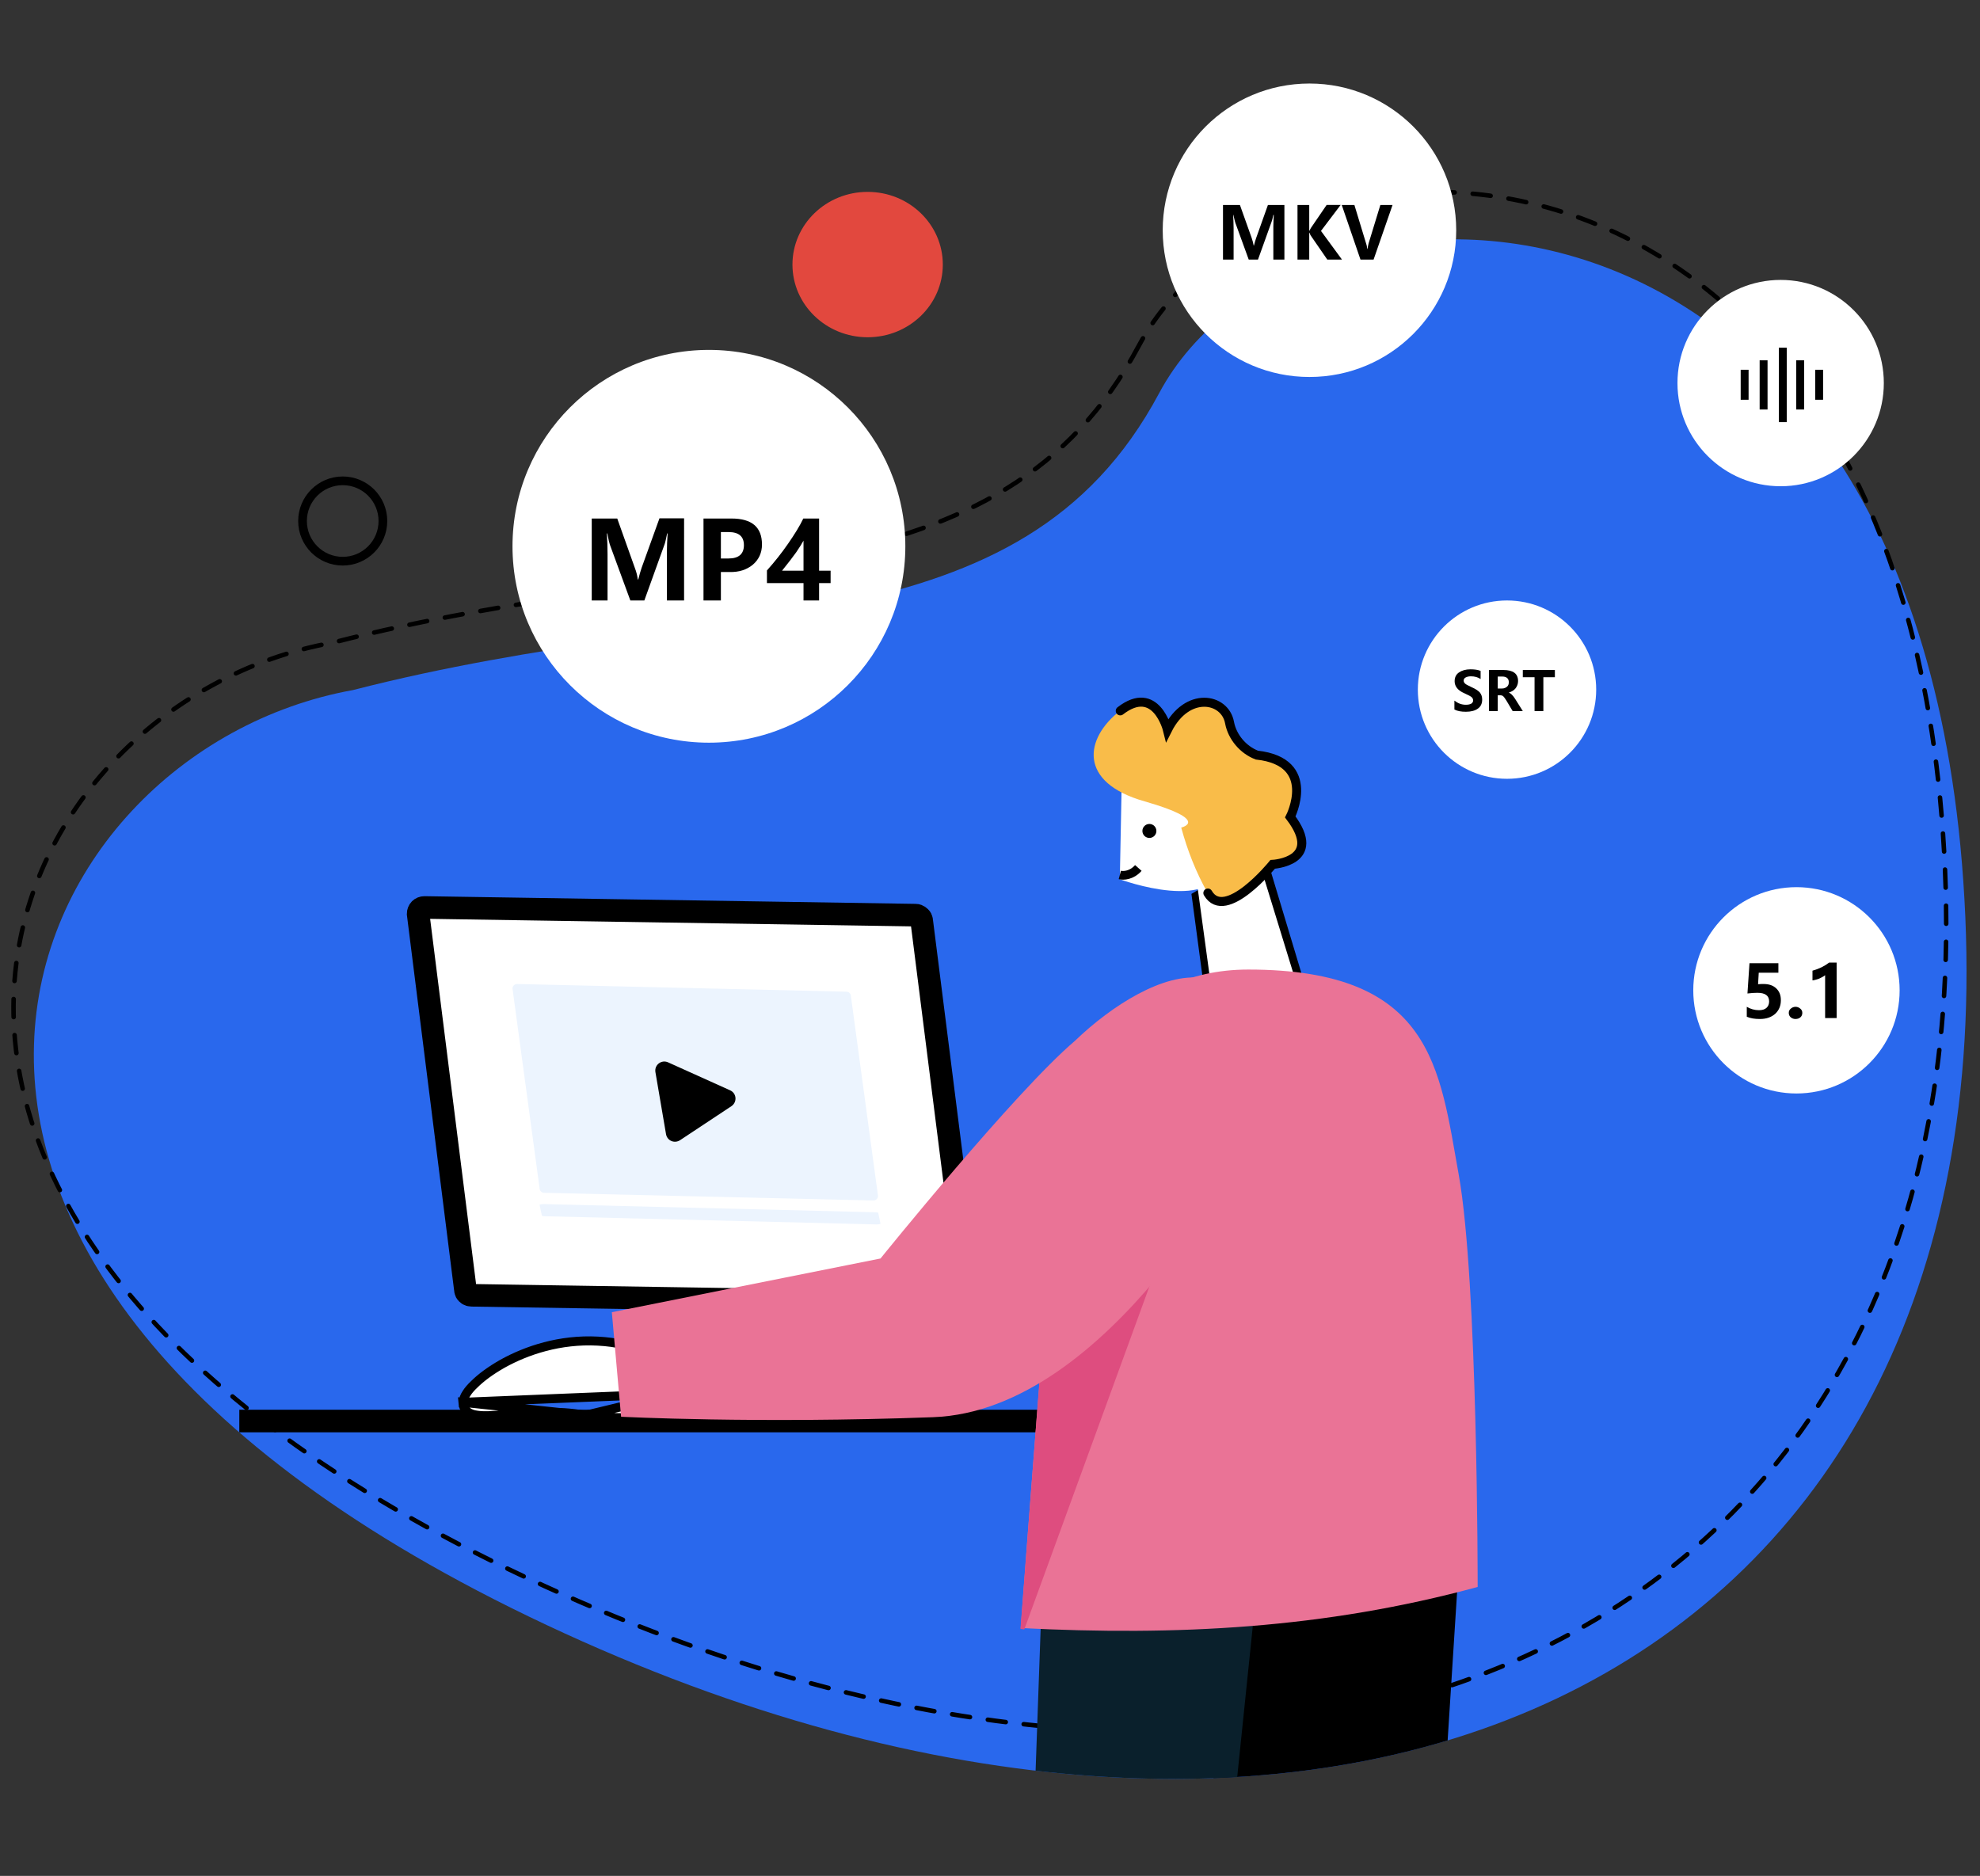 <?xml version="1.0" encoding="utf-8"?>
<!-- Generator: Adobe Illustrator 19.0.0, SVG Export Plug-In . SVG Version: 6.00 Build 0)  -->
<svg version="1.1" id="图层_1" xmlns="http://www.w3.org/2000/svg" xmlns:xlink="http://www.w3.org/1999/xlink" x="0px" y="0px"
	 viewBox="39 -15 877 831" style="enable-background:new 39 -15 877 831;" xml:space="preserve">
<rect x="39" y="-15" width="877" height="831" fill="#333333" stroke="none"/>
<style type="text/css">
	.st0{fill:#2968ED;}
	.st1{fill:none;stroke:#000000;stroke-width:2;stroke-linecap:round;stroke-linejoin:round;stroke-dasharray:8,8;}
	.st2{fill:#E2483E;}
	.st3{fill:none;stroke:#000000;stroke-width:3.853;}
	.st4{fill:#FFFFFF;}
	.st5{fill:none;stroke:#000000;stroke-width:10;}
	.st6{fill:#FFFFFF;stroke:#000000;stroke-width:10;}
	.st7{fill:#ECF4FE;}
	.st8{fill:#FFFFFF;stroke:#000000;stroke-width:4;}
	.st9{fill:#0A202C;}
	.st10{fill:none;stroke:#000000;stroke-width:3.853;stroke-linecap:round;}
	.st11{fill:#F9BC49;}
	.st12{fill:none;stroke:#000000;stroke-width:4;stroke-linecap:round;}
	.st13{fill:#EA7396;}
	.st14{fill:#DE4D7F;}
</style>
<path class="st0" d="M552.4,159.2c-61.5,115.2-191.6,89-357.1,131.5C44.7,317.8-59.4,544.8,281.2,704.9
	c340.5,160.1,643.3,31,628.3-313.7C894.5,46.5,613.9,44,552.4,159.2z"/>
<path class="st1" d="M543.4,138.2c-61.5,115.2-191.6,89-357.1,131.5C35.7,296.8-68.4,523.8,272.2,683.9
	c340.5,160.1,643.3,31,628.3-313.7C885.5,25.5,604.9,23,543.4,138.2z"/>
<ellipse class="st2" cx="423.3" cy="102.2" rx="33.3" ry="32.2"/>
<circle class="st3" cx="190.8" cy="215.8" r="17.8"/>
<circle class="st4" cx="353" cy="227" r="87"/>
<circle class="st4" cx="827.7" cy="154.7" r="45.7"/>
<circle class="st4" cx="619" cy="87" r="65"/>
<circle class="st4" cx="706.5" cy="290.5" r="39.5"/>
<circle class="st4" cx="834.7" cy="423.7" r="45.7"/>
<path d="M334.4,251v-22c0-2,0.1-4.6,0.3-7.7h-0.2c-0.5,2.3-0.8,3.9-1.1,4.7l-9,25h-6.2l-9.1-24.8c-0.2-0.6-0.6-2.2-1.1-4.9h-0.2
	c0.2,3,0.3,6.1,0.3,9.2V251h-7v-36.3h11.3l7.8,21.9c0.7,1.8,1.1,3.5,1.3,5.1h0.2c0.5-2,1-3.7,1.5-5.2l7.9-21.9h10.9V251H334.4z
	 M358.3,238.3V251h-7.7v-36.3H363c9,0,13.5,3.8,13.5,11.5c0,3.7-1.4,6.7-4.1,9c-2.7,2.2-6.1,3.3-10.2,3.2H358.3z M358.3,220.7v11.7
	h3.4c4.5,0,6.8-2,6.8-5.9c0-3.9-2.3-5.8-6.8-5.8H358.3z M401.8,214.7v23.1h5.1v5.5h-5.1v7.7h-6.9v-7.7h-16.2v-5.6
	c3.4-3.8,6.5-7.7,9.4-11.9c2.9-4.2,5.2-7.9,6.7-11.1H401.8z M385.4,237.8h9.5v-13.3c-0.8,1.4-1.8,3.1-3.2,5.1
	C390.3,231.6,388.2,234.3,385.4,237.8z"/>
<path d="M603,100V85.3c0-1.4,0.1-3.1,0.2-5.1H603c-0.3,1.6-0.6,2.6-0.8,3.1l-6,16.7h-4.1l-6-16.5c-0.1-0.4-0.4-1.5-0.8-3.3h-0.1
	c0.1,2,0.2,4.1,0.2,6.1V100h-4.7V75.8h7.5l5.2,14.6c0.4,1.2,0.7,2.3,0.9,3.4h0.1c0.3-1.3,0.7-2.5,1-3.4l5.2-14.6h7.3V100H603z
	 M633.4,100h-6.5l-7.3-10.6c-0.2-0.3-0.4-0.7-0.6-1.3h-0.1V100h-5.2V75.8h5.2v11.4h0.1c0.2-0.5,0.5-0.9,0.7-1.3l6.9-10.1h6.2
	l-8.7,11.5L633.4,100z M655.8,75.8l-8.4,24.2h-5.8l-8.3-24.2h5.6l5.2,17.1c0.3,0.8,0.4,1.6,0.5,2.4h0.1c0.1-0.8,0.3-1.6,0.5-2.5
	l5.2-17H655.8z"/>
<path d="M683.3,295.4c1.5,1.2,3.1,1.8,5,1.8c1.1,0,1.8-0.2,2.4-0.5c0.5-0.4,0.8-0.8,0.8-1.4c0-0.5-0.2-1-0.6-1.4
	c-0.4-0.4-1.5-1-3.3-1.8c-2.8-1.2-4.3-3-4.3-5.3c0-1.7,0.6-3,1.9-3.9c1.3-0.9,3-1.4,5.1-1.4c1.8,0,3.3,0.2,4.5,0.7v3.6
	c-1.2-0.8-2.6-1.2-4.3-1.2c-1,0-1.7,0.2-2.3,0.5c-0.6,0.3-0.9,0.8-0.9,1.4c0,0.5,0.2,0.9,0.6,1.3c0.4,0.4,1.4,0.9,2.9,1.6
	c1.8,0.8,3,1.6,3.7,2.4c0.7,0.9,1,1.9,1,3.1c0,1.7-0.6,3.1-1.9,4c-1.2,0.9-3,1.4-5.3,1.4c-2.1,0-3.8-0.3-5.1-1V295.4z M713.5,300
	h-4.5l-2.8-4.7c-0.6-1-1.1-1.6-1.4-1.9c-0.4-0.3-0.8-0.4-1.2-0.4h-1.2v7h-3.9v-18.2h6.4c4.3,0,6.5,1.6,6.5,4.9
	c0,1.2-0.4,2.3-1.1,3.2c-0.7,0.9-1.7,1.5-3,1.9v0c0.8,0.3,1.8,1.2,2.8,2.8L713.5,300z M702.4,284.8v5.2h1.9c0.9,0,1.6-0.3,2.2-0.8
	c0.6-0.5,0.8-1.2,0.8-2c0-1.6-1-2.5-2.9-2.5H702.4z M727.8,285h-5.2v15h-3.9v-15h-5.2v-3.2h14.2V285z"/>
<path d="M812.7,435.4V431c1.7,1,3.5,1.5,5.4,1.5c1.4,0,2.5-0.3,3.3-1c0.8-0.7,1.2-1.7,1.2-2.9c0-2.5-1.7-3.8-5.2-3.8
	c-1.3,0-2.7,0.1-4.4,0.3l0.9-13.4h12.8v4.2h-8.7l-0.3,5.1c0.9-0.1,1.7-0.1,2.4-0.1c2.4,0,4.2,0.6,5.6,1.9c1.4,1.3,2.1,3,2.1,5.3
	c0,2.4-0.8,4.4-2.5,6c-1.7,1.5-3.9,2.3-6.8,2.3C816.2,436.4,814.3,436.1,812.7,435.4z M831.3,433.7c0-0.8,0.3-1.4,0.9-1.9
	s1.3-0.8,2.1-0.8c0.8,0,1.5,0.3,2.1,0.8c0.6,0.5,0.9,1.1,0.9,1.9c0,0.8-0.3,1.5-0.9,2c-0.6,0.5-1.3,0.7-2.2,0.7
	c-0.8,0-1.5-0.3-2.1-0.8C831.6,435.1,831.3,434.5,831.3,433.7z M852.5,411.3V436h-5.1v-19c-0.6,0.5-1.5,1-2.6,1.5
	c-1.1,0.4-2.1,0.7-3,0.8v-4.3c2.9-0.8,5.3-2,7.4-3.6H852.5z"/>
<rect x="826.9" y="139" width="3.5" height="33"/>
<rect x="818.4" y="144.6" width="3.5" height="21.8"/>
<rect x="834.6" y="144.6" width="3.5" height="21.8"/>
<rect x="843" y="148.8" width="3.5" height="13.3"/>
<rect x="810" y="148.8" width="3.5" height="13.3"/>
<path class="st5" d="M145,614.5h522"/>
<path class="st6" d="M444.4,390.4L227,387c-0.8,0-1.5,0.3-2,0.8c-0.5,0.5-0.8,1.3-0.8,2L245.1,556c0,0.4,0.1,0.8,0.2,1.1
	c0.1,0.4,0.4,0.7,0.6,0.9c0.3,0.3,0.6,0.5,0.9,0.6c0.4,0.1,0.7,0.2,1.1,0.2l217.4,3.4c0.8,0,1.5-0.3,2.1-0.9c0.5-0.5,0.8-1.3,0.9-2
	l-21-166c0-0.4-0.1-0.8-0.2-1.1c-0.1-0.4-0.4-0.7-0.6-0.9c-0.3-0.3-0.6-0.5-0.9-0.6C445.2,390.4,444.8,390.4,444.4,390.4z"/>
<path class="st4" d="M439.3,398.8l-202.2-3.4c-0.8,0-1.5,0.3-2,0.8s-0.8,1.3-0.8,2l17.6,147.5c0,0.4,0.1,0.7,0.2,1.1
	c0.1,0.3,0.4,0.7,0.6,0.9c0.3,0.3,0.6,0.5,0.9,0.6c0.3,0.1,0.7,0.2,1.1,0.2l202.2,3.4c0.8,0,1.5-0.3,2-0.8c0.5-0.5,0.8-1.3,0.8-2
	l-17.6-147.5c0-0.4-0.1-0.7-0.2-1.1c-0.1-0.3-0.4-0.7-0.6-0.9c-0.3-0.3-0.6-0.5-0.9-0.6C440.1,398.8,439.7,398.8,439.3,398.8z"/>
<path class="st7" d="M413.8,424.3L268,420.9c-0.5,0-1,0.2-1.4,0.6c-0.4,0.4-0.6,0.9-0.6,1.4l12,88.5c0,0.5,0.2,1,0.6,1.4
	c0.4,0.4,0.9,0.6,1.4,0.6l145.9,3.4c0.5,0,1-0.2,1.4-0.6c0.4-0.4,0.6-0.9,0.6-1.4l-12-88.5c0-0.5-0.2-1-0.6-1.4
	C414.9,424.5,414.4,424.3,413.8,424.3z"/>
<path class="st7" d="M426,522l-146-3.6c-0.5,0-1,0-1.4,0.1c-0.4,0.1-0.6,0.1-0.6,0.2l1,4.8c0,0.1,0.2,0.2,0.6,0.2
	c0.4,0.1,0.9,0.1,1.4,0.1l146,3.6c0.5,0,1,0,1.4-0.1c0.4-0.1,0.6-0.1,0.6-0.2l-1-4.8c0-0.1-0.2-0.2-0.6-0.2
	C427,522.1,426.5,522,426,522z"/>
<path d="M334,487.4l-4.7-27.5c-0.5-3.2,2.7-5.6,5.6-4.3l27.5,12.4c2.9,1.3,3.2,5.2,0.6,7l-22.8,15.1
	C337.7,491.7,334.5,490.3,334,487.4z"/>
<path d="M377,557.1h-49.8l-2.2,53.4h52L377,557.1z"/>
<path class="st8" d="M298,611.9L298,611.9c-12.5-2.2-24.4-1.2-33.8-0.4c-0.7,0.1-1.3,0.1-2,0.2c-4.7,0.4-9,0.7-12,0.2
	c-1.6-0.2-3.1-0.7-4.2-1.6c-1.3-1-1.9-2.5-2-4.1L298,611.9z M298,611.9L298,611.9 M298,611.9L298,611.9 M298.1,612
	c11,1.1,18.9,1.3,24.6,0.8c5.7-0.5,9.4-1.5,11.7-2.9c2.4-1.5,3.4-3.3,3.6-5c0.1-0.8,0-1.5-0.2-2c0-0.1-0.1-0.3-0.1-0.4 M298.1,612
	l39.6-9.5 M337.7,602.4c0-0.2,0-0.4,0-0.6c-0.1-0.6-0.2-1.5-0.4-2.6c-0.5-2.1-1.6-4.9-3.7-7.8c-4.4-5.8-13-11.4-29.8-12.3
	c-16.8-0.9-31.6,4.1-42.2,10c-5.3,3-9.6,6.2-12.5,9.1c-1.5,1.4-2.7,2.8-3.5,4.1c-0.8,1.2-1.4,2.6-1.4,3.9L337.7,602.4z"/>
<path d="M680.2,756l4.6-72.1l-105-0.9l-3.3,89.7C613.3,771.3,648,765.7,680.2,756z"/>
<path class="st9" d="M587,772.2l12.9-125l-97.7-4.6l-4.5,126.8C528.6,773,558.4,773.9,587,772.2z"/>
<path class="st10" d="M575.2,429.9l-6.4-47.9l29.2-17.2l15.6,51.9"/>
<path class="st4" d="M597.7,370.1l15,48.8H575l-6.5-47.7L597.7,370.1z"/>
<path class="st4" d="M536,323.2l-1,51.3c0,0,43.5,16.2,46.3-8.4c2.7-23,9.1-38.7-3-42.9C566.3,319.1,536,323.2,536,323.2z"/>
<path class="st11" d="M556.1,308.2c0,0-5.1-20.5-20.9-8.4C519.4,312,516.3,331.6,546,340c29.7,8.5,16.2,11.6,16.2,11.6
	c2.7,10,6.5,19.7,11.6,28.8c7.7,13.2,28.7-12.7,28.7-12.7s22.8-1.2,7.8-21c0,0,12.4-24.4-14.8-27.4c-3.1-1.2-5.8-3.1-7.9-5.7
	c-2.1-2.5-3.5-5.5-4.2-8.7C581.5,294,564.8,290.9,556.1,308.2z"/>
<path class="st12" d="M535.2,299.9c15.8-12.2,20.9,8.4,20.9,8.4c8.7-17.3,25.5-14.2,27.5-3.2c0.6,3.2,2.1,6.2,4.2,8.7
	c2.1,2.5,4.8,4.5,7.9,5.7c27.2,3,14.8,27.4,14.8,27.4c15,19.8-7.8,21-7.8,21s-21,25.9-28.7,12.7"/>
<path class="st13" d="M591.9,414.5c81.8,0,84.7,43.7,93.2,90.8s8.4,182.7,8.4,182.7c-68,18.5-133.6,21.7-202.4,18.2
	c0,0,13.6-183.8,17.6-215C512.6,460,537.6,414.5,591.9,414.5z"/>
<path class="st14" d="M550.8,547.5l-51.1,45.5L491,706.6l1.7,0.2L550.8,547.5z"/>
<path class="st13" d="M591.4,491.7c0,0-60.4,118.2-139.1,121.1c-78.7,2.9-138.2-0.2-138.2-0.2l-4.1-46.3l119-23.8
	c0,0,59.5-73.8,86.1-96.4C548,414.4,607.1,388.4,591.4,491.7z"/>
<circle cx="548.1" cy="353.1" r="3.1"/>
<path class="st3" d="M535,372.6c1.5,0.4,5.2,0.3,8.2-3.1"/>
</svg>
